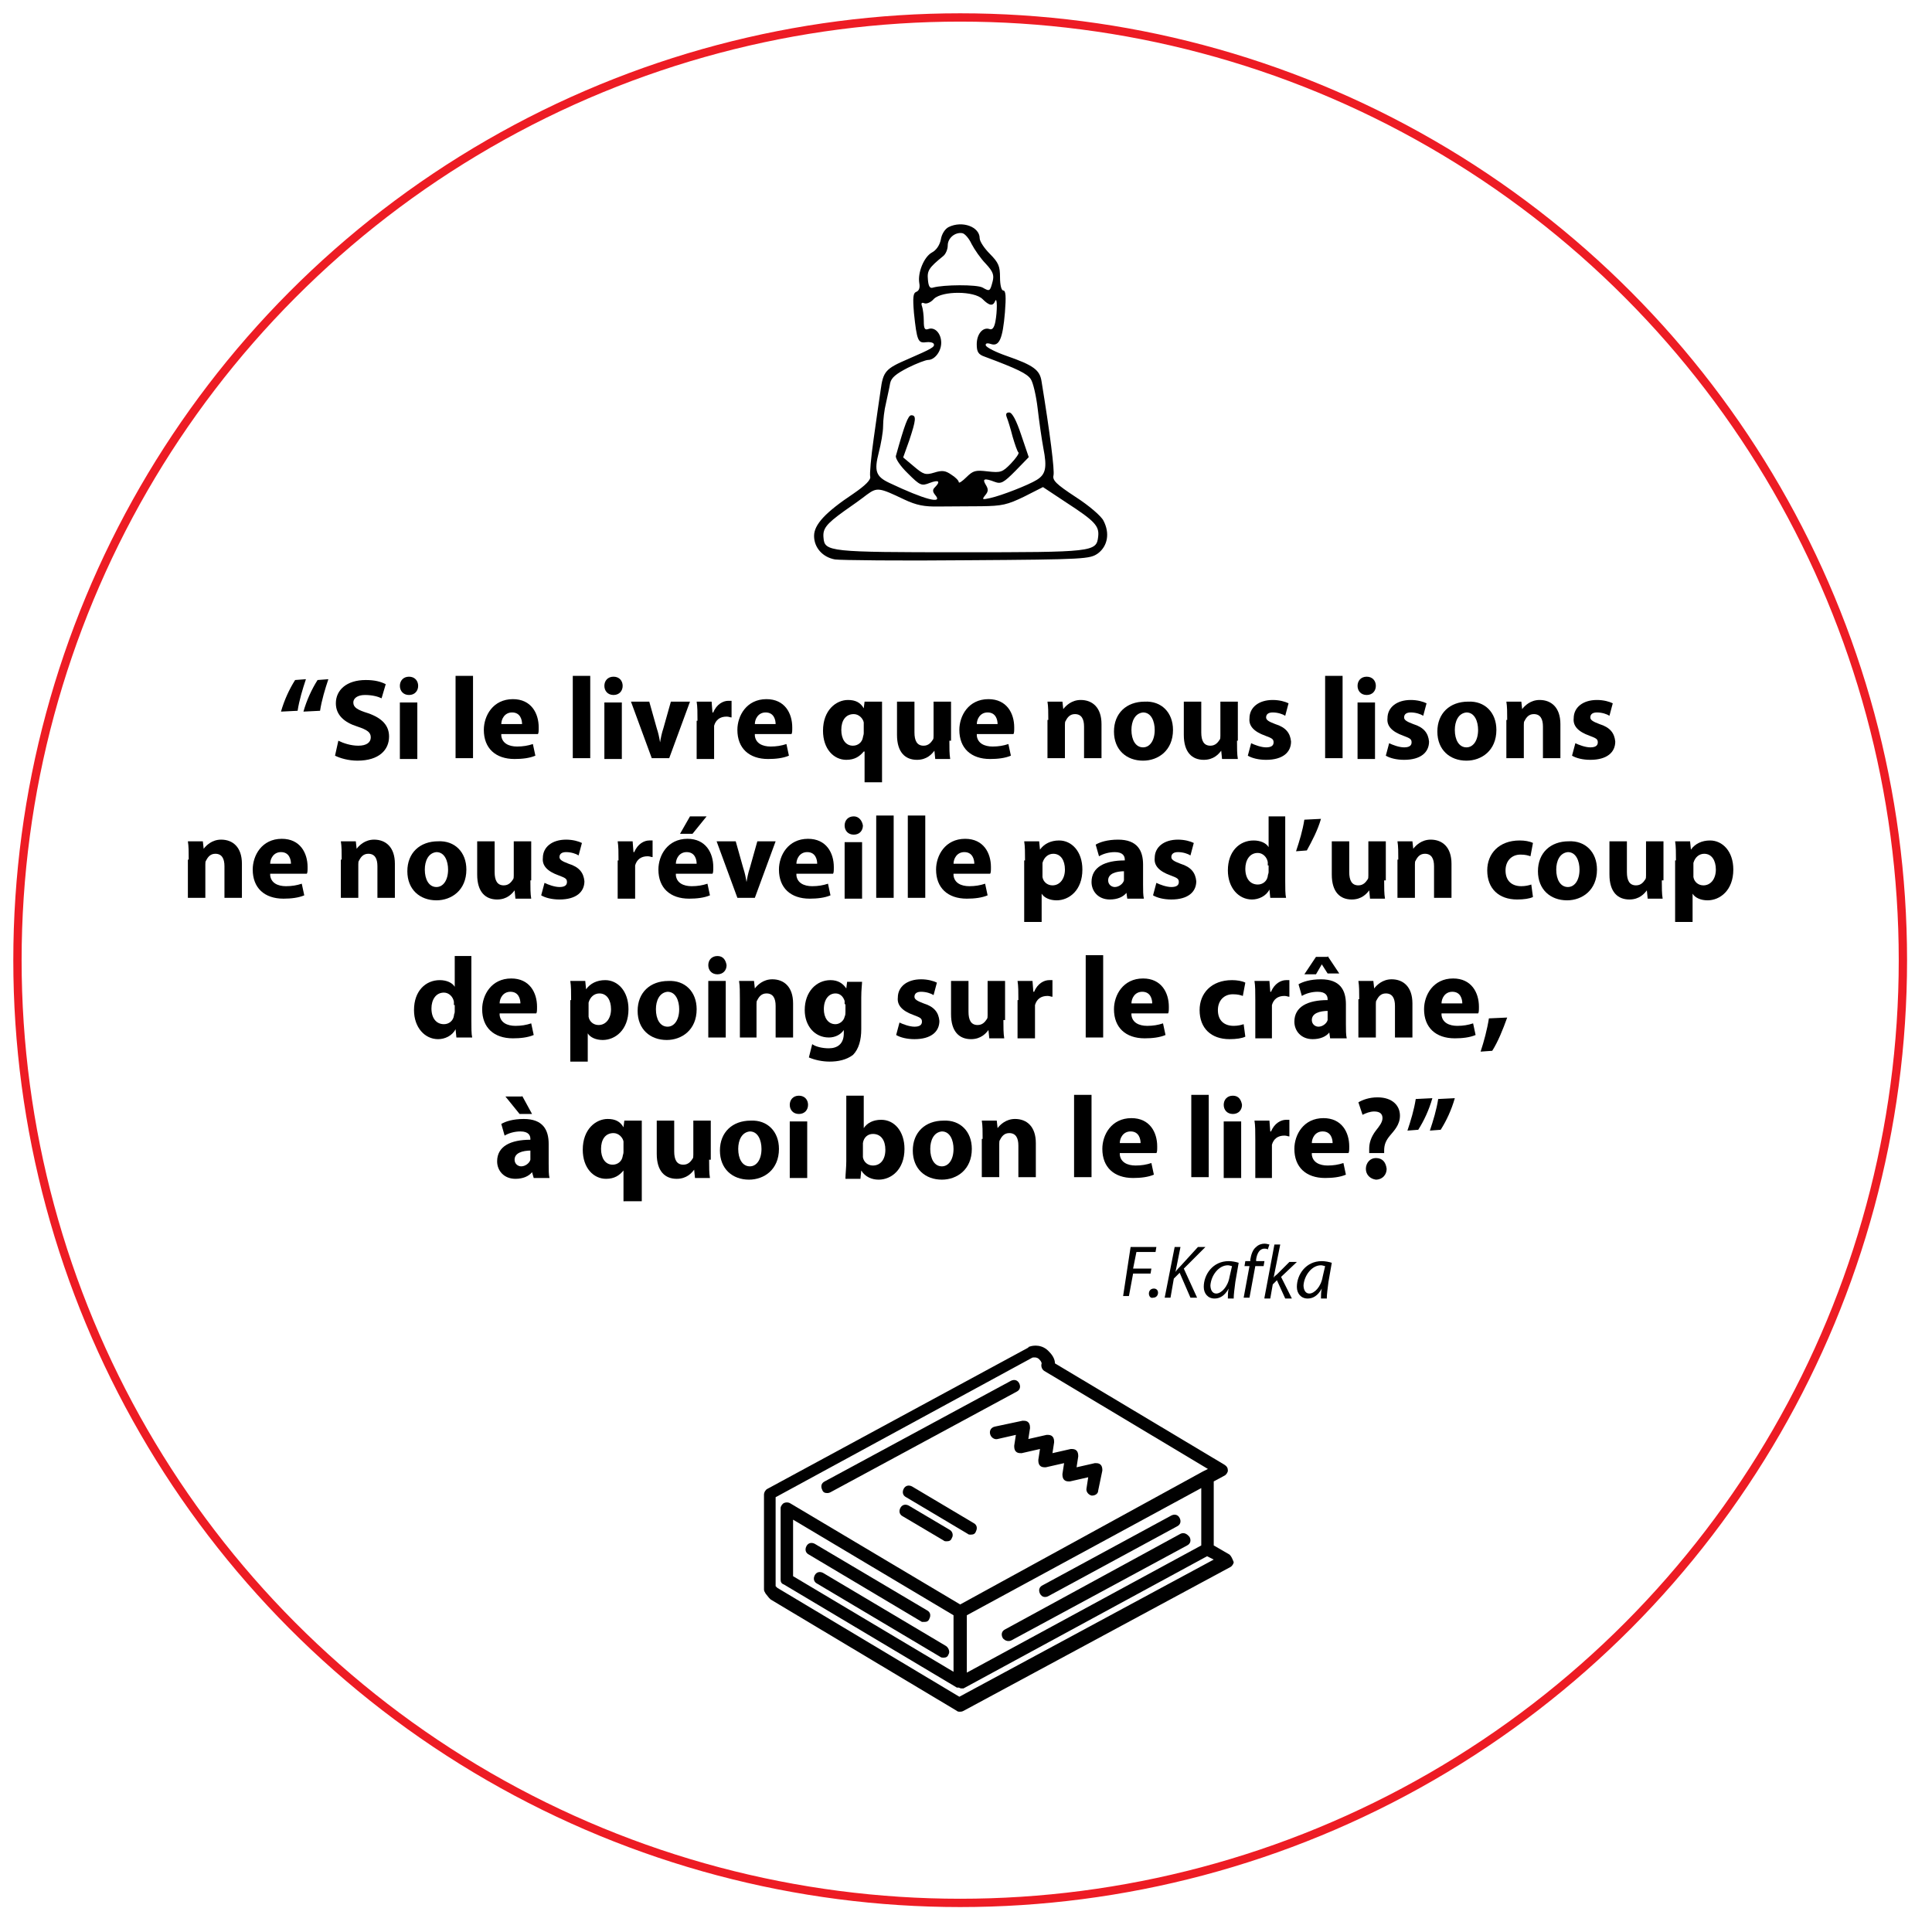 <?xml version="1.0" encoding="utf-8"?>
<!-- Generator: Adobe Illustrator 20.1.0, SVG Export Plug-In . SVG Version: 6.00 Build 0)  -->
<svg version="1.1" id="Capa_1" xmlns="http://www.w3.org/2000/svg" xmlns:xlink="http://www.w3.org/1999/xlink" x="0px" y="0px"
	 viewBox="0 0 232.4 232.4" style="enable-background:new 0 0 232.4 232.4;" xml:space="preserve">
<style type="text/css">
	.st0{fill:none;stroke:#ED1C24;stroke-miterlimit:10;}
	.st1{fill:#010101;}
</style>
<circle class="st0" cx="115.5" cy="115.5" r="113.4"/>
<g>
	<path d="M33.8,85.6c0.4-1.4,1-2.7,1.7-3.8l1.3-0.1c-0.4,1.2-0.8,2.5-1,3.8L33.8,85.6z M36.5,85.6c0.4-1.4,1-2.7,1.7-3.8l1.3-0.1
		c-0.4,1.2-0.8,2.5-1,3.8L36.5,85.6z"/>
	<path d="M40.7,89.1c0.6,0.3,1.5,0.6,2.4,0.6c1,0,1.5-0.4,1.5-1c0-0.6-0.4-0.9-1.6-1.3c-1.6-0.5-2.6-1.4-2.6-2.8
		c0-1.6,1.3-2.8,3.6-2.8c1.1,0,1.8,0.2,2.4,0.5l-0.5,1.7c-0.4-0.2-1.1-0.4-2-0.4s-1.4,0.4-1.4,0.9c0,0.6,0.5,0.9,1.8,1.3
		c1.7,0.6,2.5,1.5,2.5,2.8c0,1.6-1.2,2.9-3.8,2.9c-1.1,0-2.1-0.3-2.7-0.6L40.7,89.1z"/>
	<path d="M50.3,82.5c0,0.6-0.4,1.1-1.1,1.1c-0.7,0-1.1-0.5-1.1-1.1c0-0.6,0.4-1.1,1.1-1.1C49.9,81.4,50.3,81.9,50.3,82.5z
		 M48.1,91.3v-6.8h2.1v6.8H48.1z"/>
	<path d="M54.8,81.3h2.1v9.9h-2.1V81.3z"/>
	<path d="M60.3,88.5c0.1,0.9,0.9,1.3,1.9,1.3c0.7,0,1.3-0.1,1.9-0.3l0.3,1.4c-0.7,0.3-1.6,0.4-2.5,0.4c-2.3,0-3.7-1.3-3.7-3.5
		c0-1.7,1.1-3.7,3.5-3.7c2.2,0,3.1,1.7,3.1,3.4c0,0.4,0,0.7-0.1,0.8H60.3z M62.8,87.1c0-0.5-0.2-1.4-1.2-1.4c-0.9,0-1.3,0.8-1.3,1.4
		H62.8z"/>
	<path d="M68.8,81.3H71v9.9h-2.1V81.3z"/>
	<path d="M74.9,82.5c0,0.6-0.4,1.1-1.1,1.1c-0.7,0-1.1-0.5-1.1-1.1c0-0.6,0.4-1.1,1.1-1.1S74.9,81.9,74.9,82.5z M72.7,91.3v-6.8h2.1
		v6.8H72.7z"/>
	<path d="M78.1,84.4l0.9,3.2c0.2,0.6,0.3,1.1,0.4,1.7h0c0.1-0.6,0.2-1.1,0.4-1.7l0.9-3.2H83l-2.5,6.8h-2.1l-2.5-6.8H78.1z"/>
	<path d="M83.9,86.7c0-1,0-1.7-0.1-2.3h1.8l0.1,1.3h0.1c0.4-1,1.2-1.4,1.8-1.4c0.2,0,0.3,0,0.4,0v2c-0.2,0-0.3-0.1-0.6-0.1
		c-0.8,0-1.3,0.4-1.5,1.1c0,0.1,0,0.3,0,0.5v3.5h-2.1V86.7z"/>
	<path d="M90.8,88.5c0.1,0.9,0.9,1.3,1.9,1.3c0.7,0,1.3-0.1,1.9-0.3l0.3,1.4c-0.7,0.3-1.6,0.4-2.5,0.4c-2.3,0-3.7-1.3-3.7-3.5
		c0-1.7,1.1-3.7,3.5-3.7c2.2,0,3.1,1.7,3.1,3.4c0,0.4,0,0.7-0.1,0.8H90.8z M93.3,87.1c0-0.5-0.2-1.4-1.2-1.4c-0.9,0-1.3,0.8-1.3,1.4
		H93.3z"/>
	<path d="M103.9,90.4L103.9,90.4c-0.5,0.6-1.1,1-2.1,1c-1.5,0-2.8-1.3-2.8-3.5c0-2.5,1.6-3.7,3-3.7c0.9,0,1.5,0.3,1.9,1h0l0.1-0.8
		h2.1c0,0.7,0,1.3,0,2.1v7.6h-2.1V90.4z M103.9,87.3c0-0.1,0-0.2,0-0.4c-0.1-0.5-0.6-1-1.2-1c-1,0-1.5,0.8-1.5,1.9
		c0,1.1,0.5,1.9,1.4,1.9c0.6,0,1.1-0.4,1.2-1c0-0.1,0.1-0.3,0.1-0.5V87.3z"/>
	<path d="M114.2,89.1c0,0.9,0,1.6,0.1,2.2h-1.8l-0.1-1h0c-0.3,0.4-0.9,1.1-2.1,1.1c-1.4,0-2.4-0.9-2.4-3v-4h2.1v3.7
		c0,1,0.3,1.6,1.1,1.6c0.6,0,0.9-0.4,1.1-0.7c0.1-0.1,0.1-0.3,0.1-0.5v-4.1h2.1V89.1z"/>
	<path d="M117.5,88.5c0.1,0.9,0.9,1.3,1.9,1.3c0.7,0,1.3-0.1,1.9-0.3l0.3,1.4c-0.7,0.3-1.6,0.4-2.5,0.4c-2.3,0-3.7-1.3-3.7-3.5
		c0-1.7,1.1-3.7,3.5-3.7c2.2,0,3.1,1.7,3.1,3.4c0,0.4,0,0.7-0.1,0.8H117.5z M120,87.1c0-0.5-0.2-1.4-1.2-1.4c-0.9,0-1.3,0.8-1.3,1.4
		H120z"/>
	<path d="M126.1,86.6c0-0.9,0-1.6-0.1-2.2h1.8l0.1,0.9h0c0.3-0.4,1-1.1,2.1-1.1c1.4,0,2.5,0.9,2.5,2.9v4.1h-2.1v-3.8
		c0-0.9-0.3-1.5-1.1-1.5c-0.6,0-0.9,0.4-1.1,0.8c-0.1,0.1-0.1,0.3-0.1,0.5v4h-2.1V86.6z"/>
	<path d="M141.1,87.8c0,2.5-1.8,3.7-3.6,3.7c-2,0-3.5-1.3-3.5-3.5c0-2.2,1.5-3.6,3.7-3.6C139.7,84.3,141.1,85.7,141.1,87.8z
		 M136.1,87.8c0,1.2,0.5,2.1,1.4,2.1c0.8,0,1.4-0.8,1.4-2.1c0-1-0.4-2.1-1.4-2.1C136.5,85.8,136.1,86.8,136.1,87.8z"/>
	<path d="M148.8,89.1c0,0.9,0,1.6,0.1,2.2H147l-0.1-1h0c-0.3,0.4-0.9,1.1-2.1,1.1c-1.4,0-2.4-0.9-2.4-3v-4h2.1v3.7
		c0,1,0.3,1.6,1.1,1.6c0.6,0,0.9-0.4,1.1-0.7c0.1-0.1,0.1-0.3,0.1-0.5v-4.1h2.1V89.1z"/>
	<path d="M150.5,89.4c0.4,0.2,1.2,0.5,1.8,0.5c0.6,0,0.9-0.2,0.9-0.6s-0.2-0.5-1-0.8c-1.4-0.5-2-1.2-1.9-2.1c0-1.3,1.1-2.2,2.8-2.2
		c0.8,0,1.5,0.2,1.9,0.4l-0.4,1.5c-0.3-0.2-0.9-0.4-1.5-0.4c-0.5,0-0.8,0.2-0.8,0.6c0,0.3,0.3,0.5,1.1,0.8c1.3,0.4,1.8,1.1,1.9,2.1
		c0,1.3-1,2.2-3,2.2c-0.9,0-1.7-0.2-2.2-0.5L150.5,89.4z"/>
	<path d="M159.4,81.3h2.1v9.9h-2.1V81.3z"/>
	<path d="M165.5,82.5c0,0.6-0.4,1.1-1.1,1.1c-0.7,0-1.1-0.5-1.1-1.1c0-0.6,0.4-1.1,1.1-1.1S165.5,81.9,165.5,82.5z M163.3,91.3v-6.8
		h2.1v6.8H163.3z"/>
	<path d="M167.1,89.4c0.4,0.2,1.2,0.5,1.8,0.5c0.6,0,0.9-0.2,0.9-0.6s-0.2-0.5-1-0.8c-1.4-0.5-2-1.2-1.9-2.1c0-1.3,1.1-2.2,2.8-2.2
		c0.8,0,1.5,0.2,1.9,0.4l-0.4,1.5c-0.3-0.2-0.9-0.4-1.5-0.4c-0.5,0-0.8,0.2-0.8,0.6c0,0.3,0.3,0.5,1.1,0.8c1.3,0.4,1.8,1.1,1.9,2.1
		c0,1.3-1,2.2-3,2.2c-0.9,0-1.7-0.2-2.2-0.5L167.1,89.4z"/>
	<path d="M180,87.8c0,2.5-1.8,3.7-3.6,3.7c-2,0-3.5-1.3-3.5-3.5c0-2.2,1.5-3.6,3.7-3.6C178.6,84.3,180,85.7,180,87.8z M175,87.8
		c0,1.2,0.5,2.1,1.4,2.1c0.8,0,1.4-0.8,1.4-2.1c0-1-0.4-2.1-1.4-2.1C175.4,85.8,175,86.8,175,87.8z"/>
	<path d="M181.3,86.6c0-0.9,0-1.6-0.1-2.2h1.8l0.1,0.9h0c0.3-0.4,1-1.1,2.1-1.1c1.4,0,2.5,0.9,2.5,2.9v4.1h-2.1v-3.8
		c0-0.9-0.3-1.5-1.1-1.5c-0.6,0-0.9,0.4-1.1,0.8c-0.1,0.1-0.1,0.3-0.1,0.5v4h-2.1V86.6z"/>
	<path d="M189.5,89.4c0.4,0.2,1.2,0.5,1.8,0.5c0.6,0,0.9-0.2,0.9-0.6s-0.2-0.5-1-0.8c-1.4-0.5-2-1.2-1.9-2.1c0-1.3,1.1-2.2,2.8-2.2
		c0.8,0,1.5,0.2,1.9,0.4l-0.4,1.5c-0.3-0.2-0.9-0.4-1.5-0.4c-0.5,0-0.8,0.2-0.8,0.6c0,0.3,0.3,0.5,1.1,0.8c1.3,0.4,1.8,1.1,1.9,2.1
		c0,1.3-1,2.2-3,2.2c-0.9,0-1.7-0.2-2.2-0.5L189.5,89.4z"/>
	<path d="M22.7,103.4c0-0.9,0-1.6-0.1-2.2h1.8l0.1,0.9h0c0.3-0.4,1-1.1,2.1-1.1c1.4,0,2.5,0.9,2.5,2.9v4.1H27v-3.8
		c0-0.9-0.3-1.5-1.1-1.5c-0.6,0-0.9,0.4-1.1,0.8c-0.1,0.1-0.1,0.3-0.1,0.5v4h-2.1V103.4z"/>
	<path d="M32.5,105.3c0.1,0.9,0.9,1.3,1.9,1.3c0.7,0,1.3-0.1,1.9-0.3l0.3,1.4c-0.7,0.3-1.6,0.4-2.5,0.4c-2.3,0-3.7-1.3-3.7-3.5
		c0-1.7,1.1-3.7,3.5-3.7c2.2,0,3.1,1.7,3.1,3.4c0,0.4,0,0.7-0.1,0.8H32.5z M35,103.9c0-0.5-0.2-1.4-1.2-1.4c-0.9,0-1.3,0.8-1.3,1.4
		H35z"/>
	<path d="M41.1,103.4c0-0.9,0-1.6-0.1-2.2h1.8l0.1,0.9h0c0.3-0.4,1-1.1,2.1-1.1c1.4,0,2.5,0.9,2.5,2.9v4.1h-2.1v-3.8
		c0-0.9-0.3-1.5-1.1-1.5c-0.6,0-0.9,0.4-1.1,0.8c-0.1,0.1-0.1,0.3-0.1,0.5v4h-2.1V103.4z"/>
	<path d="M56.1,104.6c0,2.5-1.8,3.7-3.6,3.7c-2,0-3.5-1.3-3.5-3.5c0-2.2,1.5-3.6,3.7-3.6C54.7,101.1,56.1,102.5,56.1,104.6z
		 M51.1,104.6c0,1.2,0.5,2.1,1.4,2.1c0.8,0,1.4-0.8,1.4-2.1c0-1-0.4-2.1-1.4-2.1C51.5,102.6,51.1,103.6,51.1,104.6z"/>
	<path d="M63.8,105.9c0,0.9,0,1.6,0.1,2.2H62l-0.1-1h0c-0.3,0.4-0.9,1.1-2.1,1.1c-1.4,0-2.4-0.9-2.4-3v-4h2.1v3.7
		c0,1,0.3,1.6,1.1,1.6c0.6,0,0.9-0.4,1.1-0.7c0.1-0.1,0.1-0.3,0.1-0.5v-4.1h2.1V105.9z"/>
	<path d="M65.5,106.2c0.4,0.2,1.2,0.5,1.8,0.5c0.6,0,0.9-0.2,0.9-0.6s-0.2-0.5-1-0.8c-1.4-0.5-2-1.2-1.9-2.1c0-1.3,1.1-2.2,2.8-2.2
		c0.8,0,1.5,0.2,1.9,0.4l-0.4,1.5c-0.3-0.2-0.9-0.4-1.5-0.4c-0.5,0-0.8,0.2-0.8,0.6c0,0.3,0.3,0.5,1.1,0.8c1.3,0.4,1.8,1.1,1.9,2.1
		c0,1.3-1,2.2-3,2.2c-0.9,0-1.7-0.2-2.2-0.5L65.5,106.2z"/>
	<path d="M74.4,103.5c0-1,0-1.7-0.1-2.3h1.8l0.1,1.3h0.1c0.4-1,1.2-1.4,1.8-1.4c0.2,0,0.3,0,0.4,0v2c-0.2,0-0.3-0.1-0.6-0.1
		c-0.8,0-1.3,0.4-1.5,1.1c0,0.1,0,0.3,0,0.5v3.5h-2.1V103.5z"/>
	<path d="M81.3,105.3c0.1,0.9,0.9,1.3,1.9,1.3c0.7,0,1.3-0.1,1.9-0.3l0.3,1.4c-0.7,0.3-1.6,0.4-2.5,0.4c-2.3,0-3.7-1.3-3.7-3.5
		c0-1.7,1.1-3.7,3.5-3.7c2.2,0,3.1,1.7,3.1,3.4c0,0.4,0,0.7-0.1,0.8H81.3z M83.8,103.9c0-0.5-0.2-1.4-1.2-1.4
		c-0.9,0-1.3,0.8-1.3,1.4H83.8z M85,98.2l-1.7,2.1h-1.5l1.2-2.1H85z"/>
	<path d="M88.5,101.2l0.9,3.2c0.2,0.6,0.3,1.1,0.4,1.7h0c0.1-0.6,0.2-1.1,0.4-1.7l0.9-3.2h2.2l-2.5,6.8h-2.1l-2.5-6.8H88.5z"/>
	<path d="M95.8,105.3c0.1,0.9,0.9,1.3,1.9,1.3c0.7,0,1.3-0.1,1.9-0.3l0.3,1.4c-0.7,0.3-1.6,0.4-2.5,0.4c-2.3,0-3.7-1.3-3.7-3.5
		c0-1.7,1.1-3.7,3.5-3.7c2.2,0,3.1,1.7,3.1,3.4c0,0.4,0,0.7-0.1,0.8H95.8z M98.3,103.9c0-0.5-0.2-1.4-1.2-1.4
		c-0.9,0-1.3,0.8-1.3,1.4H98.3z"/>
	<path d="M103.8,99.3c0,0.6-0.4,1.1-1.1,1.1c-0.7,0-1.1-0.5-1.1-1.1c0-0.6,0.4-1.1,1.1-1.1C103.3,98.2,103.7,98.7,103.8,99.3z
		 M101.6,108.1v-6.8h2.1v6.8H101.6z"/>
	<path d="M105.4,98.1h2.1v9.9h-2.1V98.1z"/>
	<path d="M109.2,98.1h2.1v9.9h-2.1V98.1z"/>
	<path d="M114.7,105.3c0.1,0.9,0.9,1.3,1.9,1.3c0.7,0,1.3-0.1,1.9-0.3l0.3,1.4c-0.7,0.3-1.6,0.4-2.5,0.4c-2.3,0-3.7-1.3-3.7-3.5
		c0-1.7,1.1-3.7,3.5-3.7c2.2,0,3.1,1.7,3.1,3.4c0,0.4,0,0.7-0.1,0.8H114.7z M117.2,103.9c0-0.5-0.2-1.4-1.2-1.4
		c-0.9,0-1.3,0.8-1.3,1.4H117.2z"/>
	<path d="M123.3,103.5c0-0.9,0-1.7-0.1-2.3h1.8l0.1,1h0c0.5-0.7,1.3-1.1,2.3-1.1c1.5,0,2.8,1.3,2.8,3.5c0,2.5-1.6,3.7-3.1,3.7
		c-0.8,0-1.5-0.3-1.8-0.8h0v3.4h-2.1V103.5z M125.4,105.1c0,0.2,0,0.3,0,0.4c0.1,0.6,0.6,1,1.2,1c0.9,0,1.5-0.8,1.5-1.9
		c0-1.1-0.5-1.9-1.4-1.9c-0.6,0-1.1,0.4-1.3,1.1c0,0.1,0,0.3,0,0.4V105.1z"/>
	<path d="M135.6,108.1l-0.1-0.7h0c-0.4,0.5-1.1,0.8-2,0.8c-1.4,0-2.2-1-2.2-2.1c0-1.8,1.6-2.6,4-2.6v-0.1c0-0.4-0.2-0.9-1.2-0.9
		c-0.7,0-1.4,0.2-1.9,0.5l-0.4-1.4c0.5-0.3,1.4-0.6,2.7-0.6c2.3,0,3,1.3,3,3v2.4c0,0.7,0,1.3,0.1,1.7H135.6z M135.3,104.8
		c-1.1,0-2,0.3-2,1.1c0,0.5,0.4,0.8,0.8,0.8c0.5,0,1-0.4,1.1-0.8c0-0.1,0-0.2,0-0.4V104.8z"/>
	<path d="M139.1,106.2c0.4,0.2,1.2,0.5,1.8,0.5c0.6,0,0.9-0.2,0.9-0.6s-0.2-0.5-1-0.8c-1.4-0.5-2-1.2-1.9-2.1c0-1.3,1.1-2.2,2.8-2.2
		c0.8,0,1.5,0.2,1.9,0.4l-0.4,1.5c-0.3-0.2-0.9-0.4-1.5-0.4c-0.5,0-0.8,0.2-0.8,0.6c0,0.3,0.3,0.5,1.1,0.8c1.3,0.4,1.8,1.1,1.9,2.1
		c0,1.3-1,2.2-3,2.2c-0.9,0-1.7-0.2-2.2-0.5L139.1,106.2z"/>
	<path d="M154.6,98.1v7.9c0,0.8,0,1.6,0.1,2h-1.9l-0.1-1h0c-0.4,0.8-1.3,1.2-2.1,1.2c-1.6,0-2.9-1.4-2.9-3.5c0-2.3,1.4-3.6,3.1-3.6
		c0.8,0,1.5,0.3,1.8,0.8h0v-3.7H154.6z M152.5,104.1c0-0.1,0-0.3,0-0.4c-0.1-0.6-0.6-1.1-1.2-1.1c-1,0-1.5,0.9-1.5,1.9
		c0,1.2,0.6,1.9,1.5,1.9c0.6,0,1.1-0.4,1.2-1c0-0.2,0.1-0.3,0.1-0.5V104.1z"/>
	<path d="M158.9,98.5c-0.4,1.4-1.1,2.7-1.7,3.8l-1.3,0.1c0.4-1.2,0.8-2.5,1-3.8L158.9,98.5z"/>
	<path d="M166.5,105.9c0,0.9,0,1.6,0.1,2.2h-1.8l-0.1-1h0c-0.3,0.4-0.9,1.1-2.1,1.1c-1.4,0-2.4-0.9-2.4-3v-4h2.1v3.7
		c0,1,0.3,1.6,1.1,1.6c0.6,0,0.9-0.4,1.1-0.7c0.1-0.1,0.1-0.3,0.1-0.5v-4.1h2.1V105.9z"/>
	<path d="M168.2,103.4c0-0.9,0-1.6-0.1-2.2h1.8l0.1,0.9h0c0.3-0.4,1-1.1,2.1-1.1c1.4,0,2.5,0.9,2.5,2.9v4.1h-2.1v-3.8
		c0-0.9-0.3-1.5-1.1-1.5c-0.6,0-0.9,0.4-1.1,0.8c-0.1,0.1-0.1,0.3-0.1,0.5v4h-2.1V103.4z"/>
	<path d="M184.4,107.9c-0.4,0.2-1.1,0.3-1.9,0.3c-2.2,0-3.6-1.3-3.6-3.5c0-2,1.4-3.6,3.9-3.6c0.6,0,1.2,0.1,1.6,0.3l-0.3,1.6
		c-0.3-0.1-0.6-0.2-1.2-0.2c-1.1,0-1.8,0.8-1.8,1.9c0,1.3,0.8,1.9,1.9,1.9c0.5,0,0.9-0.1,1.2-0.2L184.4,107.9z"/>
	<path d="M192.1,104.6c0,2.5-1.8,3.7-3.6,3.7c-2,0-3.5-1.3-3.5-3.5c0-2.2,1.5-3.6,3.7-3.6C190.7,101.1,192.1,102.5,192.1,104.6z
		 M187.2,104.6c0,1.2,0.5,2.1,1.4,2.1c0.8,0,1.4-0.8,1.4-2.1c0-1-0.4-2.1-1.4-2.1C187.6,102.6,187.2,103.6,187.2,104.6z"/>
	<path d="M199.9,105.9c0,0.9,0,1.6,0.1,2.2h-1.8l-0.1-1h0c-0.3,0.4-0.9,1.1-2.1,1.1c-1.4,0-2.4-0.9-2.4-3v-4h2.1v3.7
		c0,1,0.3,1.6,1.1,1.6c0.6,0,0.9-0.4,1.1-0.7c0.1-0.1,0.1-0.3,0.1-0.5v-4.1h2.1V105.9z"/>
	<path d="M201.6,103.5c0-0.9,0-1.7-0.1-2.3h1.8l0.1,1h0c0.5-0.7,1.3-1.1,2.3-1.1c1.5,0,2.8,1.3,2.8,3.5c0,2.5-1.6,3.7-3.1,3.7
		c-0.8,0-1.5-0.3-1.8-0.8h0v3.4h-2.1V103.5z M203.7,105.1c0,0.2,0,0.3,0,0.4c0.1,0.6,0.6,1,1.2,1c0.9,0,1.5-0.8,1.5-1.9
		c0-1.1-0.5-1.9-1.4-1.9c-0.6,0-1.1,0.4-1.3,1.1c0,0.1,0,0.3,0,0.4V105.1z"/>
	<path d="M56.7,114.9v7.9c0,0.8,0,1.6,0.1,2h-1.9l-0.1-1h0c-0.4,0.8-1.3,1.2-2.1,1.2c-1.6,0-2.9-1.4-2.9-3.5c0-2.3,1.4-3.6,3.1-3.6
		c0.8,0,1.5,0.3,1.8,0.8h0v-3.7H56.7z M54.6,120.9c0-0.1,0-0.3,0-0.4c-0.1-0.6-0.6-1.1-1.2-1.1c-1,0-1.5,0.9-1.5,1.9
		c0,1.2,0.6,1.9,1.5,1.9c0.6,0,1.1-0.4,1.2-1c0-0.2,0.1-0.3,0.1-0.5V120.9z"/>
	<path d="M60.1,122.1c0.1,0.9,0.9,1.3,1.9,1.3c0.7,0,1.3-0.1,1.9-0.3l0.3,1.4c-0.7,0.3-1.6,0.4-2.5,0.4c-2.3,0-3.7-1.3-3.7-3.5
		c0-1.7,1.1-3.7,3.5-3.7c2.2,0,3.1,1.7,3.1,3.4c0,0.4,0,0.7-0.1,0.8H60.1z M62.6,120.7c0-0.5-0.2-1.4-1.2-1.4
		c-0.9,0-1.3,0.8-1.3,1.4H62.6z"/>
	<path d="M68.7,120.3c0-0.9,0-1.7-0.1-2.3h1.8l0.1,1h0c0.5-0.7,1.3-1.1,2.3-1.1c1.5,0,2.8,1.3,2.8,3.5c0,2.5-1.6,3.7-3.1,3.7
		c-0.8,0-1.5-0.3-1.8-0.8h0v3.4h-2.1V120.3z M70.8,121.9c0,0.2,0,0.3,0,0.4c0.1,0.6,0.6,1,1.2,1c0.9,0,1.5-0.8,1.5-1.9
		c0-1.1-0.5-1.9-1.4-1.9c-0.6,0-1.1,0.4-1.3,1.1c0,0.1,0,0.3,0,0.4V121.9z"/>
	<path d="M83.8,121.4c0,2.5-1.8,3.7-3.6,3.7c-2,0-3.5-1.3-3.5-3.5c0-2.2,1.5-3.6,3.7-3.6C82.4,117.9,83.8,119.3,83.8,121.4z
		 M78.9,121.4c0,1.2,0.5,2.1,1.4,2.1c0.8,0,1.4-0.8,1.4-2.1c0-1-0.4-2.1-1.4-2.1C79.3,119.4,78.9,120.4,78.9,121.4z"/>
	<path d="M87.4,116.1c0,0.6-0.4,1.1-1.1,1.1c-0.7,0-1.1-0.5-1.1-1.1c0-0.6,0.4-1.1,1.1-1.1S87.3,115.5,87.4,116.1z M85.2,124.9V118
		h2.1v6.8H85.2z"/>
	<path d="M89,120.2c0-0.9,0-1.6-0.1-2.2h1.8l0.1,0.9h0c0.3-0.4,1-1.1,2.1-1.1c1.4,0,2.5,0.9,2.5,2.9v4.1h-2.1v-3.8
		c0-0.9-0.3-1.5-1.1-1.5c-0.6,0-0.9,0.4-1.1,0.8c-0.1,0.1-0.1,0.3-0.1,0.5v4H89V120.2z"/>
	<path d="M103.7,118c0,0.4-0.1,1-0.1,2v3.8c0,1.3-0.3,2.4-1,3.1c-0.8,0.6-1.8,0.8-2.8,0.8c-0.9,0-1.8-0.2-2.5-0.5l0.4-1.6
		c0.4,0.3,1.2,0.5,2,0.5c1,0,1.8-0.5,1.8-1.8v-0.4h0c-0.4,0.6-1.1,0.9-1.8,0.9c-1.7,0-2.9-1.4-2.9-3.3c0-2.2,1.4-3.6,3.1-3.6
		c0.9,0,1.5,0.4,1.9,1h0l0.1-0.8H103.7z M101.6,120.8c0-0.1,0-0.3,0-0.4c-0.2-0.6-0.6-0.9-1.1-0.9c-0.8,0-1.4,0.7-1.4,1.9
		c0,1,0.5,1.8,1.4,1.8c0.5,0,1-0.4,1.1-0.9c0.1-0.2,0.1-0.4,0.1-0.6V120.8z"/>
	<path d="M108.2,123c0.4,0.2,1.2,0.5,1.8,0.5c0.6,0,0.9-0.2,0.9-0.6s-0.2-0.5-1-0.8c-1.4-0.5-2-1.2-1.9-2.1c0-1.3,1.1-2.2,2.8-2.2
		c0.8,0,1.5,0.2,1.9,0.4l-0.4,1.5c-0.3-0.2-0.9-0.4-1.5-0.4c-0.5,0-0.8,0.2-0.8,0.6c0,0.3,0.3,0.5,1.1,0.8c1.3,0.4,1.8,1.1,1.9,2.1
		c0,1.3-1,2.2-3,2.2c-0.9,0-1.7-0.2-2.2-0.5L108.2,123z"/>
	<path d="M120.7,122.7c0,0.9,0,1.6,0.1,2.2H119l-0.1-1h0c-0.3,0.4-0.9,1.1-2.1,1.1c-1.4,0-2.4-0.9-2.4-3v-4h2.1v3.7
		c0,1,0.3,1.6,1.1,1.6c0.6,0,0.9-0.4,1.1-0.7c0.1-0.1,0.1-0.3,0.1-0.5V118h2.1V122.7z"/>
	<path d="M122.5,120.3c0-1,0-1.7-0.1-2.3h1.8l0.1,1.3h0.1c0.4-1,1.2-1.4,1.8-1.4c0.2,0,0.3,0,0.4,0v2c-0.2,0-0.3-0.1-0.6-0.1
		c-0.8,0-1.3,0.4-1.5,1.1c0,0.1,0,0.3,0,0.5v3.5h-2.1V120.3z"/>
	<path d="M130.6,114.9h2.1v9.9h-2.1V114.9z"/>
	<path d="M136.1,122.1c0.1,0.9,0.9,1.3,1.9,1.3c0.7,0,1.3-0.1,1.9-0.3l0.3,1.4c-0.7,0.3-1.6,0.4-2.5,0.4c-2.3,0-3.7-1.3-3.7-3.5
		c0-1.7,1.1-3.7,3.5-3.7c2.2,0,3.1,1.7,3.1,3.4c0,0.4,0,0.7-0.1,0.8H136.1z M138.6,120.7c0-0.5-0.2-1.4-1.2-1.4
		c-0.9,0-1.3,0.8-1.3,1.4H138.6z"/>
	<path d="M149.8,124.7c-0.4,0.2-1.1,0.3-1.9,0.3c-2.2,0-3.6-1.3-3.6-3.5c0-2,1.4-3.6,3.9-3.6c0.6,0,1.2,0.1,1.6,0.3l-0.3,1.6
		c-0.3-0.1-0.6-0.2-1.2-0.2c-1.1,0-1.8,0.8-1.8,1.9c0,1.3,0.8,1.9,1.9,1.9c0.5,0,0.9-0.1,1.2-0.2L149.8,124.7z"/>
	<path d="M151,120.3c0-1,0-1.7-0.1-2.3h1.8l0.1,1.3h0.1c0.4-1,1.2-1.4,1.8-1.4c0.2,0,0.3,0,0.4,0v2c-0.2,0-0.3-0.1-0.6-0.1
		c-0.8,0-1.3,0.4-1.5,1.1c0,0.1,0,0.3,0,0.5v3.5H151V120.3z"/>
	<path d="M160,124.9l-0.1-0.7h0c-0.4,0.5-1.1,0.8-2,0.8c-1.4,0-2.2-1-2.2-2.1c0-1.8,1.6-2.6,4-2.6v-0.1c0-0.4-0.2-0.9-1.2-0.9
		c-0.7,0-1.4,0.2-1.9,0.5l-0.4-1.4c0.5-0.3,1.4-0.6,2.7-0.6c2.3,0,3,1.3,3,3v2.4c0,0.7,0,1.3,0.1,1.7H160z M159.7,115l1.4,2.1h-1.4
		L159,116h0l-0.7,1.2h-1.4l1.4-2.1H159.7z M159.8,121.6c-1.1,0-2,0.3-2,1.1c0,0.5,0.4,0.8,0.8,0.8c0.5,0,1-0.4,1.1-0.8
		c0-0.1,0-0.2,0-0.4V121.6z"/>
	<path d="M163.5,120.2c0-0.9,0-1.6-0.1-2.2h1.8l0.1,0.9h0c0.3-0.4,1-1.1,2.1-1.1c1.4,0,2.5,0.9,2.5,2.9v4.1h-2.1v-3.8
		c0-0.9-0.3-1.5-1.1-1.5c-0.6,0-0.9,0.4-1.1,0.8c-0.1,0.1-0.1,0.3-0.1,0.5v4h-2.1V120.2z"/>
	<path d="M173.4,122.1c0.1,0.9,0.9,1.3,1.9,1.3c0.7,0,1.3-0.1,1.9-0.3l0.3,1.4c-0.7,0.3-1.6,0.4-2.5,0.4c-2.3,0-3.7-1.3-3.7-3.5
		c0-1.7,1.1-3.7,3.5-3.7c2.2,0,3.1,1.7,3.1,3.4c0,0.4,0,0.7-0.1,0.8H173.4z M175.9,120.7c0-0.5-0.2-1.4-1.2-1.4
		c-0.9,0-1.3,0.8-1.3,1.4H175.9z"/>
	<path d="M178.1,126.5c0.4-1.2,0.8-2.7,1-4l2.2-0.1c-0.5,1.4-1.1,2.9-1.8,4L178.1,126.5z"/>
	<path d="M64.2,141.7L64,141h0c-0.4,0.5-1.1,0.8-2,0.8c-1.4,0-2.2-1-2.2-2.1c0-1.8,1.6-2.6,4-2.6V137c0-0.4-0.2-0.9-1.2-0.9
		c-0.7,0-1.4,0.2-1.9,0.5l-0.4-1.4c0.5-0.3,1.4-0.6,2.7-0.6c2.3,0,3,1.3,3,3v2.4c0,0.7,0,1.3,0.1,1.7H64.2z M62.8,131.8L64,134h-1.5
		l-1.7-2.1H62.8z M63.9,138.4c-1.1,0-2,0.3-2,1.1c0,0.5,0.4,0.8,0.8,0.8c0.5,0,1-0.4,1.1-0.8c0-0.1,0-0.2,0-0.4V138.4z"/>
	<path d="M75,140.8L75,140.8c-0.5,0.6-1.1,1-2.1,1c-1.5,0-2.8-1.3-2.8-3.5c0-2.5,1.6-3.7,3-3.7c0.9,0,1.5,0.3,1.9,1h0l0.1-0.8h2.1
		c0,0.7,0,1.3,0,2.1v7.6H75V140.8z M75,137.7c0-0.1,0-0.2,0-0.4c-0.1-0.5-0.6-1-1.2-1c-1,0-1.5,0.8-1.5,1.9c0,1.1,0.5,1.9,1.4,1.9
		c0.6,0,1.1-0.4,1.2-1c0-0.1,0.1-0.3,0.1-0.5V137.7z"/>
	<path d="M85.3,139.5c0,0.9,0,1.6,0.1,2.2h-1.8l-0.1-1h0c-0.3,0.4-0.9,1.1-2.1,1.1c-1.4,0-2.4-0.9-2.4-3v-4h2.1v3.7
		c0,1,0.3,1.6,1.1,1.6c0.6,0,0.9-0.4,1.1-0.7c0.1-0.1,0.1-0.3,0.1-0.5v-4.1h2.1V139.5z"/>
	<path d="M93.7,138.2c0,2.5-1.8,3.7-3.6,3.7c-2,0-3.5-1.3-3.5-3.5c0-2.2,1.5-3.6,3.7-3.6C92.3,134.7,93.7,136.1,93.7,138.2z
		 M88.8,138.2c0,1.2,0.5,2.1,1.4,2.1c0.8,0,1.4-0.8,1.4-2.1c0-1-0.4-2.1-1.4-2.1C89.2,136.2,88.8,137.2,88.8,138.2z"/>
	<path d="M97.2,132.9c0,0.6-0.4,1.1-1.1,1.1c-0.7,0-1.1-0.5-1.1-1.1c0-0.6,0.4-1.1,1.1-1.1C96.8,131.8,97.2,132.3,97.2,132.9z
		 M95,141.7v-6.8h2.1v6.8H95z"/>
	<path d="M101.7,141.7c0-0.4,0.1-1.3,0.1-2v-7.9h2.1v3.9h0c0.4-0.6,1.1-1,2.1-1c1.6,0,2.8,1.4,2.8,3.5c0,2.5-1.6,3.7-3.1,3.7
		c-0.8,0-1.6-0.3-2.1-1.1h0l-0.1,1H101.7z M103.8,138.8c0,0.1,0,0.3,0,0.4c0.1,0.6,0.6,1,1.2,1c0.9,0,1.5-0.7,1.5-1.9
		c0-1.1-0.5-1.9-1.5-1.9c-0.6,0-1.1,0.4-1.2,1.1c0,0.1,0,0.3,0,0.4V138.8z"/>
	<path d="M116.9,138.2c0,2.5-1.8,3.7-3.6,3.7c-2,0-3.5-1.3-3.5-3.5c0-2.2,1.5-3.6,3.7-3.6C115.5,134.7,116.9,136.1,116.9,138.2z
		 M111.9,138.2c0,1.2,0.5,2.1,1.4,2.1c0.8,0,1.4-0.8,1.4-2.1c0-1-0.4-2.1-1.4-2.1C112.3,136.2,111.9,137.2,111.9,138.2z"/>
	<path d="M118.2,137c0-0.9,0-1.6-0.1-2.2h1.8l0.1,0.9h0c0.3-0.4,1-1.1,2.1-1.1c1.4,0,2.5,0.9,2.5,2.9v4.1h-2.1v-3.8
		c0-0.9-0.3-1.5-1.1-1.5c-0.6,0-0.9,0.4-1.1,0.8c-0.1,0.1-0.1,0.3-0.1,0.5v4h-2.1V137z"/>
	<path d="M129.2,131.7h2.1v9.9h-2.1V131.7z"/>
	<path d="M134.7,138.9c0.1,0.9,0.9,1.3,1.9,1.3c0.7,0,1.3-0.1,1.9-0.3l0.3,1.4c-0.7,0.3-1.6,0.4-2.5,0.4c-2.3,0-3.7-1.3-3.7-3.5
		c0-1.7,1.1-3.7,3.5-3.7c2.2,0,3.1,1.7,3.1,3.4c0,0.4,0,0.7-0.1,0.8H134.7z M137.2,137.5c0-0.5-0.2-1.4-1.2-1.4
		c-0.9,0-1.3,0.8-1.3,1.4H137.2z"/>
	<path d="M143.3,131.7h2.1v9.9h-2.1V131.7z"/>
	<path d="M149.4,132.9c0,0.6-0.4,1.1-1.1,1.1c-0.7,0-1.1-0.5-1.1-1.1c0-0.6,0.4-1.1,1.1-1.1S149.3,132.3,149.4,132.9z M147.2,141.7
		v-6.8h2.1v6.8H147.2z"/>
	<path d="M151,137.1c0-1,0-1.7-0.1-2.3h1.8l0.1,1.3h0.1c0.4-1,1.2-1.4,1.8-1.4c0.2,0,0.3,0,0.4,0v2c-0.2,0-0.3-0.1-0.6-0.1
		c-0.8,0-1.3,0.4-1.5,1.1c0,0.1,0,0.3,0,0.5v3.5H151V137.1z"/>
	<path d="M157.8,138.9c0.1,0.9,0.9,1.3,1.9,1.3c0.7,0,1.3-0.1,1.9-0.3l0.3,1.4c-0.7,0.3-1.6,0.4-2.5,0.4c-2.3,0-3.7-1.3-3.7-3.5
		c0-1.7,1.1-3.7,3.5-3.7c2.2,0,3.1,1.7,3.1,3.4c0,0.4,0,0.7-0.1,0.8H157.8z M160.3,137.5c0-0.5-0.2-1.4-1.2-1.4
		c-0.9,0-1.3,0.8-1.3,1.4H160.3z"/>
	<path d="M164.7,138.6l0-0.4c0-0.7,0.2-1.4,0.8-2.2c0.4-0.5,0.8-1,0.8-1.5c0-0.5-0.3-0.8-1-0.8c-0.5,0-1,0.2-1.4,0.4l-0.5-1.5
		c0.5-0.3,1.3-0.6,2.3-0.6c1.8,0,2.7,1,2.7,2.2c0,1.1-0.7,1.8-1.2,2.4c-0.5,0.6-0.7,1.1-0.7,1.8v0.3H164.7z M164.3,140.6
		c0-0.7,0.5-1.3,1.2-1.3c0.8,0,1.2,0.5,1.3,1.3c0,0.7-0.5,1.3-1.3,1.3C164.8,141.8,164.3,141.3,164.3,140.6z"/>
	<path d="M172.3,132.1c-0.4,1.4-1,2.7-1.7,3.8l-1.3,0.1c0.4-1.2,0.8-2.5,1-3.8L172.3,132.1z M175,132.1c-0.4,1.4-1,2.7-1.7,3.8
		L172,136c0.4-1.2,0.8-2.5,1-3.8L175,132.1z"/>
	<path d="M136,150h3.1l-0.1,0.6h-2.3l-0.4,2h2.2l-0.1,0.6h-2.1l-0.5,2.7h-0.7L136,150z"/>
	<path d="M138.2,155.6c0-0.3,0.2-0.6,0.6-0.6c0.3,0,0.5,0.2,0.5,0.5c0,0.3-0.2,0.6-0.6,0.6C138.4,156.2,138.2,155.9,138.2,155.6z"/>
	<path d="M141.3,150h0.7l-0.6,3l0,0c0.2-0.3,0.4-0.5,0.6-0.7l2.1-2.3h0.9l-2.6,2.6l1.6,3.5h-0.8l-1.3-3l-0.7,0.7l-0.4,2.3h-0.7
		L141.3,150z"/>
	<path d="M147.7,156.1c0-0.3,0-0.7,0.1-1.1h0c-0.5,0.9-1.1,1.2-1.7,1.2c-0.8,0-1.3-0.6-1.3-1.4c0-1.5,1.1-3.1,3-3.1
		c0.4,0,0.9,0.1,1.2,0.2l-0.4,2.3c-0.1,0.8-0.2,1.5-0.2,2H147.7z M148.2,152.3c-0.1,0-0.3-0.1-0.5-0.1c-1.1,0-2,1.2-2.1,2.4
		c0,0.5,0.2,1,0.7,1c0.6,0,1.4-0.8,1.6-2L148.2,152.3z"/>
	<path d="M149.6,156.1l0.7-3.8h-0.6l0.1-0.6h0.6l0-0.2c0.1-0.6,0.3-1.2,0.7-1.5c0.3-0.3,0.7-0.4,1-0.4c0.3,0,0.5,0.1,0.6,0.1
		l-0.2,0.6c-0.1-0.1-0.3-0.1-0.4-0.1c-0.6,0-0.9,0.6-1,1.3l0,0.2h1l-0.1,0.6h-1l-0.7,3.8H149.6z"/>
	<path d="M152.1,156.1l1.2-6.4h0.7l-0.8,4h0c0.1-0.2,0.3-0.3,0.4-0.4l1.5-1.5h0.9l-1.9,1.8l1.3,2.6h-0.8l-1-2.2l-0.5,0.5l-0.3,1.7
		H152.1z"/>
	<path d="M158.9,156.1c0-0.3,0-0.7,0.1-1.1h0c-0.5,0.9-1.1,1.2-1.7,1.2c-0.8,0-1.3-0.6-1.3-1.4c0-1.5,1.1-3.1,3-3.1
		c0.4,0,0.9,0.1,1.2,0.2l-0.4,2.3c-0.1,0.8-0.2,1.5-0.2,2H158.9z M159.4,152.3c-0.1,0-0.3-0.1-0.5-0.1c-1.1,0-2,1.2-2.1,2.4
		c0,0.5,0.2,1,0.7,1c0.6,0,1.4-0.8,1.6-2L159.4,152.3z"/>
</g>
<g>
	<g>
		<path class="st1" d="M99.5,179.6c0.1,0,0.2,0,0.4-0.1l22.4-12.1c0.4-0.2,0.5-0.6,0.3-1c-0.2-0.4-0.6-0.5-1-0.3l-22.4,12.1
			c-0.4,0.2-0.5,0.6-0.3,1C99,179.5,99.2,179.6,99.5,179.6z"/>
		<path class="st1" d="M111.2,195.1c0.3,0,0.5-0.1,0.6-0.4c0.2-0.4,0.1-0.8-0.3-1L98,185.7c-0.4-0.2-0.8-0.1-1,0.3
			c-0.2,0.4-0.1,0.8,0.3,1l13.6,8.1C110.9,195.1,111,195.1,111.2,195.1z"/>
		<path class="st1" d="M113.8,198L99,189.2c-0.4-0.2-0.8-0.1-1,0.3c-0.2,0.4-0.1,0.8,0.3,1l14.8,8.8c0.1,0.1,0.3,0.1,0.4,0.1
			c0.3,0,0.5-0.1,0.6-0.4C114.3,198.7,114.1,198.2,113.8,198z"/>
		<path class="st1" d="M125.7,192.1c0.1,0,0.2,0,0.4-0.1l15.5-8.4c0.4-0.2,0.5-0.6,0.3-1c-0.2-0.4-0.6-0.5-1-0.3l-15.5,8.4
			c-0.4,0.2-0.5,0.6-0.3,1C125.2,191.9,125.4,192.1,125.7,192.1z"/>
		<path class="st1" d="M142,184.5L120.9,196c-0.4,0.2-0.5,0.6-0.3,1c0.1,0.2,0.4,0.4,0.7,0.4c0.1,0,0.2,0,0.4-0.1l21.1-11.4
			c0.4-0.2,0.5-0.6,0.3-1C142.8,184.5,142.4,184.3,142,184.5z"/>
		<path class="st1" d="M119.1,172.5c0.1,0.4,0.5,0.7,0.9,0.6l2.2-0.5l-0.2,1.3c0,0.2,0,0.5,0.2,0.7c0.2,0.2,0.4,0.2,0.7,0.2l2.2-0.5
			l-0.2,1.3c0,0.2,0,0.5,0.2,0.7c0.2,0.2,0.4,0.2,0.7,0.2l2.2-0.5l-0.2,1.3c0,0.2,0,0.5,0.2,0.7c0.2,0.2,0.4,0.2,0.7,0.2l2.2-0.5
			l-0.2,1.3c-0.1,0.4,0.2,0.8,0.6,0.9c0,0,0.1,0,0.1,0c0.3,0,0.7-0.2,0.7-0.6l0.5-2.4c0-0.2,0-0.5-0.2-0.7c-0.2-0.2-0.4-0.2-0.7-0.2
			l-2.2,0.5l0.2-1.3c0-0.2,0-0.5-0.2-0.7c-0.2-0.2-0.4-0.2-0.7-0.2l-2.2,0.5l0.2-1.3c0-0.2,0-0.5-0.2-0.7c-0.2-0.2-0.4-0.2-0.7-0.2
			l-2.2,0.5l0.2-1.3c0-0.2,0-0.5-0.2-0.7c-0.2-0.2-0.4-0.2-0.7-0.2l-3.3,0.7C119.2,171.7,119,172.1,119.1,172.5z"/>
		<path class="st1" d="M114.2,184l-4.9-2.9c-0.4-0.2-0.8-0.1-1,0.3c-0.2,0.4-0.1,0.8,0.3,1l4.9,2.9c0.1,0.1,0.2,0.1,0.4,0.1
			c0.3,0,0.5-0.1,0.6-0.4C114.7,184.7,114.6,184.2,114.2,184z"/>
		<path class="st1" d="M117.1,183.2l-7.4-4.4c-0.4-0.2-0.8-0.1-1,0.3c-0.2,0.4-0.1,0.8,0.3,1l7.4,4.4c0.1,0.1,0.2,0.1,0.4,0.1
			c0.3,0,0.5-0.1,0.6-0.4C117.6,183.8,117.5,183.4,117.1,183.2z"/>
		<path class="st1" d="M147.9,187l-1.9-1.1v-7.7l1.3-0.7c0.2-0.1,0.4-0.4,0.4-0.6c0-0.3-0.1-0.5-0.4-0.7L126.9,164
			c0-0.4-0.2-0.9-0.7-1.4c-0.8-0.9-1.9-0.8-2.4-0.6c0,0-0.1,0-0.1,0.1l-31.4,17c-0.2,0.1-0.4,0.4-0.4,0.7v11.4
			c0,0.2,0.1,0.3,0.2,0.5l0.4,0.5c0.1,0.1,0.1,0.1,0.2,0.2l22.4,13.4c0.1,0.1,0.2,0.1,0.4,0.1c0.1,0,0.2,0,0.4-0.1l32.1-17.3
			c0.2-0.1,0.4-0.4,0.4-0.6C148.2,187.4,148.1,187.2,147.9,187z M115.4,204.1l-21.9-13.1l-0.2-0.2v-10.7l30.9-16.8
			c0.1,0,0.5-0.1,0.8,0.2c0.3,0.3,0.3,0.5,0.3,0.5c-0.1,0.3,0,0.7,0.3,0.9l19.7,11.8l-0.6,0.3c0,0,0,0,0,0L115.5,193l-20.5-12.2
			c-0.2-0.1-0.5-0.1-0.7,0c-0.2,0.1-0.4,0.4-0.4,0.6v8.6c0,0.3,0.1,0.5,0.4,0.6l20.8,12.4c0,0,0,0,0.1,0c0,0,0,0,0.1,0
			c0.1,0,0.2,0.1,0.3,0.1c0,0,0,0,0,0c0,0,0,0,0,0c0.1,0,0.2,0,0.2,0c0,0,0,0,0.1,0c0,0,0,0,0,0l29.3-15.9l0.8,0.4L115.4,204.1z
			 M95.4,189.6v-6.8l19.3,11.5v6.8L95.4,189.6z M116.3,194.3l28.2-15.3v6.9l-28.2,15.3V194.3z"/>
	</g>
</g>
<g id="g3" transform="matrix(0.16,0,0,-0.16,159.092,266.367)">
	<path id="path5" class="st1" d="M-281.1,1494.1c-2.6-1.3-5.2-5-5.9-9.4c-0.9-4.4-3.5-8.1-6.8-9.8
		c-5.9-3.3-10.7-15.1-9.4-22.9c0.6-3.3,0-5.7-2.2-6.6c-2.4-0.9-2.8-3.9-1.8-16c2.2-20.8,3.1-22.7,9-21.9c2.8,0.4,5.5-0.2,5.9-1.3
		c0.9-2.2-1.3-3.5-19.5-11.4c-16.8-7.2-18.6-9.2-20.5-23.6c-0.9-6.1-3.3-22.5-5.2-36.3c-2-13.8-3.1-26.6-2.6-28.4
		c0.6-2.4-3.5-6.6-12.7-12.9c-21-14-29.5-23.2-29.5-31.7c0-8.7,6.3-16,15.7-17.7c3.9-0.6,48.7-1.1,99.4-0.6
		c89.6,0.6,92.2,0.9,98.4,5.2c7.2,5.5,9,15.1,4.1,24.5c-1.7,3.5-10.9,11.4-21,17.9c-14.6,9.6-17.5,12.5-16.6,16.2
		c0.9,3.7-2.6,31.7-9,70.8c-1.3,8.5-6.1,12-26.2,19c-8.1,2.8-15.1,6.3-15.7,7.9c-0.4,1.5,0.9,2,3.7,1.1c6.4-2.2,9,3.7,10.7,23.8
		c0.9,11.6,0.7,16.4-1.3,16.4c-1.3,0-2.4,3.9-2.4,9.8c0,8.5-1.1,11.1-7.6,17.7c-4.2,4.2-7.7,9.4-7.7,11.8
		C-257.8,1494.3-270.9,1499.1-281.1,1494.1L-281.1,1494.1z M-263.9,1481.4c2.2-4.2,6.8-10.9,10.7-14.9c5.5-5.9,6.3-8.5,5.2-13.1
		c-2-7.7-2.2-7.9-7.6-4.8c-4.4,2.4-29.3,2.2-37.2,0c-2.4-0.9-3.5,0.9-3.9,5.9c-0.7,6.8,0.7,9,11.4,17.7c2,1.5,3.5,5.2,3.5,8.1
		c0,5.5,5.5,10.1,10.9,9.2C-269.1,1489.3-265.8,1485.6-263.9,1481.4z M-255.6,1439.9c5-5,7.8-5.5,9.4-1.5c1.7,3.9,1.7-7.7,0.2-15.5
		c-0.9-4.6-2.4-6.3-4.4-5.5c-5,1.7-9.6-3.7-9.6-11.4c0-5.7,1.1-7.7,6.1-9.4c24.7-9.2,31.7-12.7,34.5-16.8c1.8-2.6,4.1-12.7,5.2-22.1
		c1.1-9.6,3-22.9,4.3-29.9c2.9-14.7,1.7-19.7-5-23.8c-5.9-3.7-26.4-11.8-35.2-13.7c-5.9-1.3-6.1-1.1-3.5,2.2
		c2.4,2.8,2.4,4.6,0.4,7.8c-2.8,4.6-1.1,5.2,6.8,2.2c4.6-1.7,6.6-0.7,15.5,8.3l10,10.3l-5.7,16.8c-3.7,11.1-6.8,16.8-9,16.8
		c-2.2,0-2.8-1.1-1.8-3.7c0.9-2.2,2.9-8.7,4.4-14.6c1.7-5.7,3.5-11.1,4.4-11.8c0.6-0.7-2-4.4-5.7-8.3c-6.4-6.6-7.7-7-17.5-5.9
		c-9.2,1.1-10.9,0.6-16-4.4c-3-3-5.7-4.8-5.7-3.7c0,1.1-2.4,3.7-5.7,5.7c-4.4,3.1-7,3.3-12.7,1.5c-6.6-2-8.1-1.5-15.3,4.6l-8.1,6.8
		l4.6,12.9c5,15.1,5.5,18.8,1.5,18.8c-2.4,0-5-7-11.6-30.6c-0.4-2,3.3-7.6,9-13.1c9.2-9.2,10.3-9.6,16.4-7.2
		c6.8,2.6,8.5,1.3,3.9-3.3c-1.8-1.7-1.8-3.3,0.4-5.9c5.9-7-8.1-3.3-34.5,9.2c-10.3,4.8-11.6,9-8.1,22.7c1.7,6.5,3.3,15.5,3.3,19.9
		c0,4.6,0.9,12.5,2.2,17.5c1.1,5.2,2.6,11.8,3.1,14.9c0.9,4.2,4.4,7,13.3,11.6c6.6,3.3,13.5,5.9,15.3,5.9c4.8,0,9.8,6.3,9.8,12.9
		c0,7-4.8,12.2-9.8,10.3c-2.6-0.9-3.3,0.4-3.3,6.1c0,4.2-0.7,9.2-1.3,10.9c-0.9,2.4-0.4,3.3,1.7,2.4c1.7-0.7,5,0.7,7.2,3.3
		C-285.9,1446.2-261.9,1446.2-255.6,1439.9z M-314.6,1289.3c9.4-4.4,15.1-5.5,26.2-5.3c7.9,0,22.1,0.2,31.9,0.2
		c15.5,0.2,19.5,1.1,32.1,7.2l14.2,7.2l17.5-11.6c21.6-14,24.9-17.7,24-25.6c-1.3-11.6-3.5-11.8-103.4-11.8
		c-98.8,0-102.3,0.4-103.1,10.9c-0.7,6.8,2,10.3,15.3,19.9c5.7,3.9,13.6,9.6,17.3,12.5C-334.9,1298.5-333.4,1298.3-314.6,1289.3z"/>
</g>
</svg>
